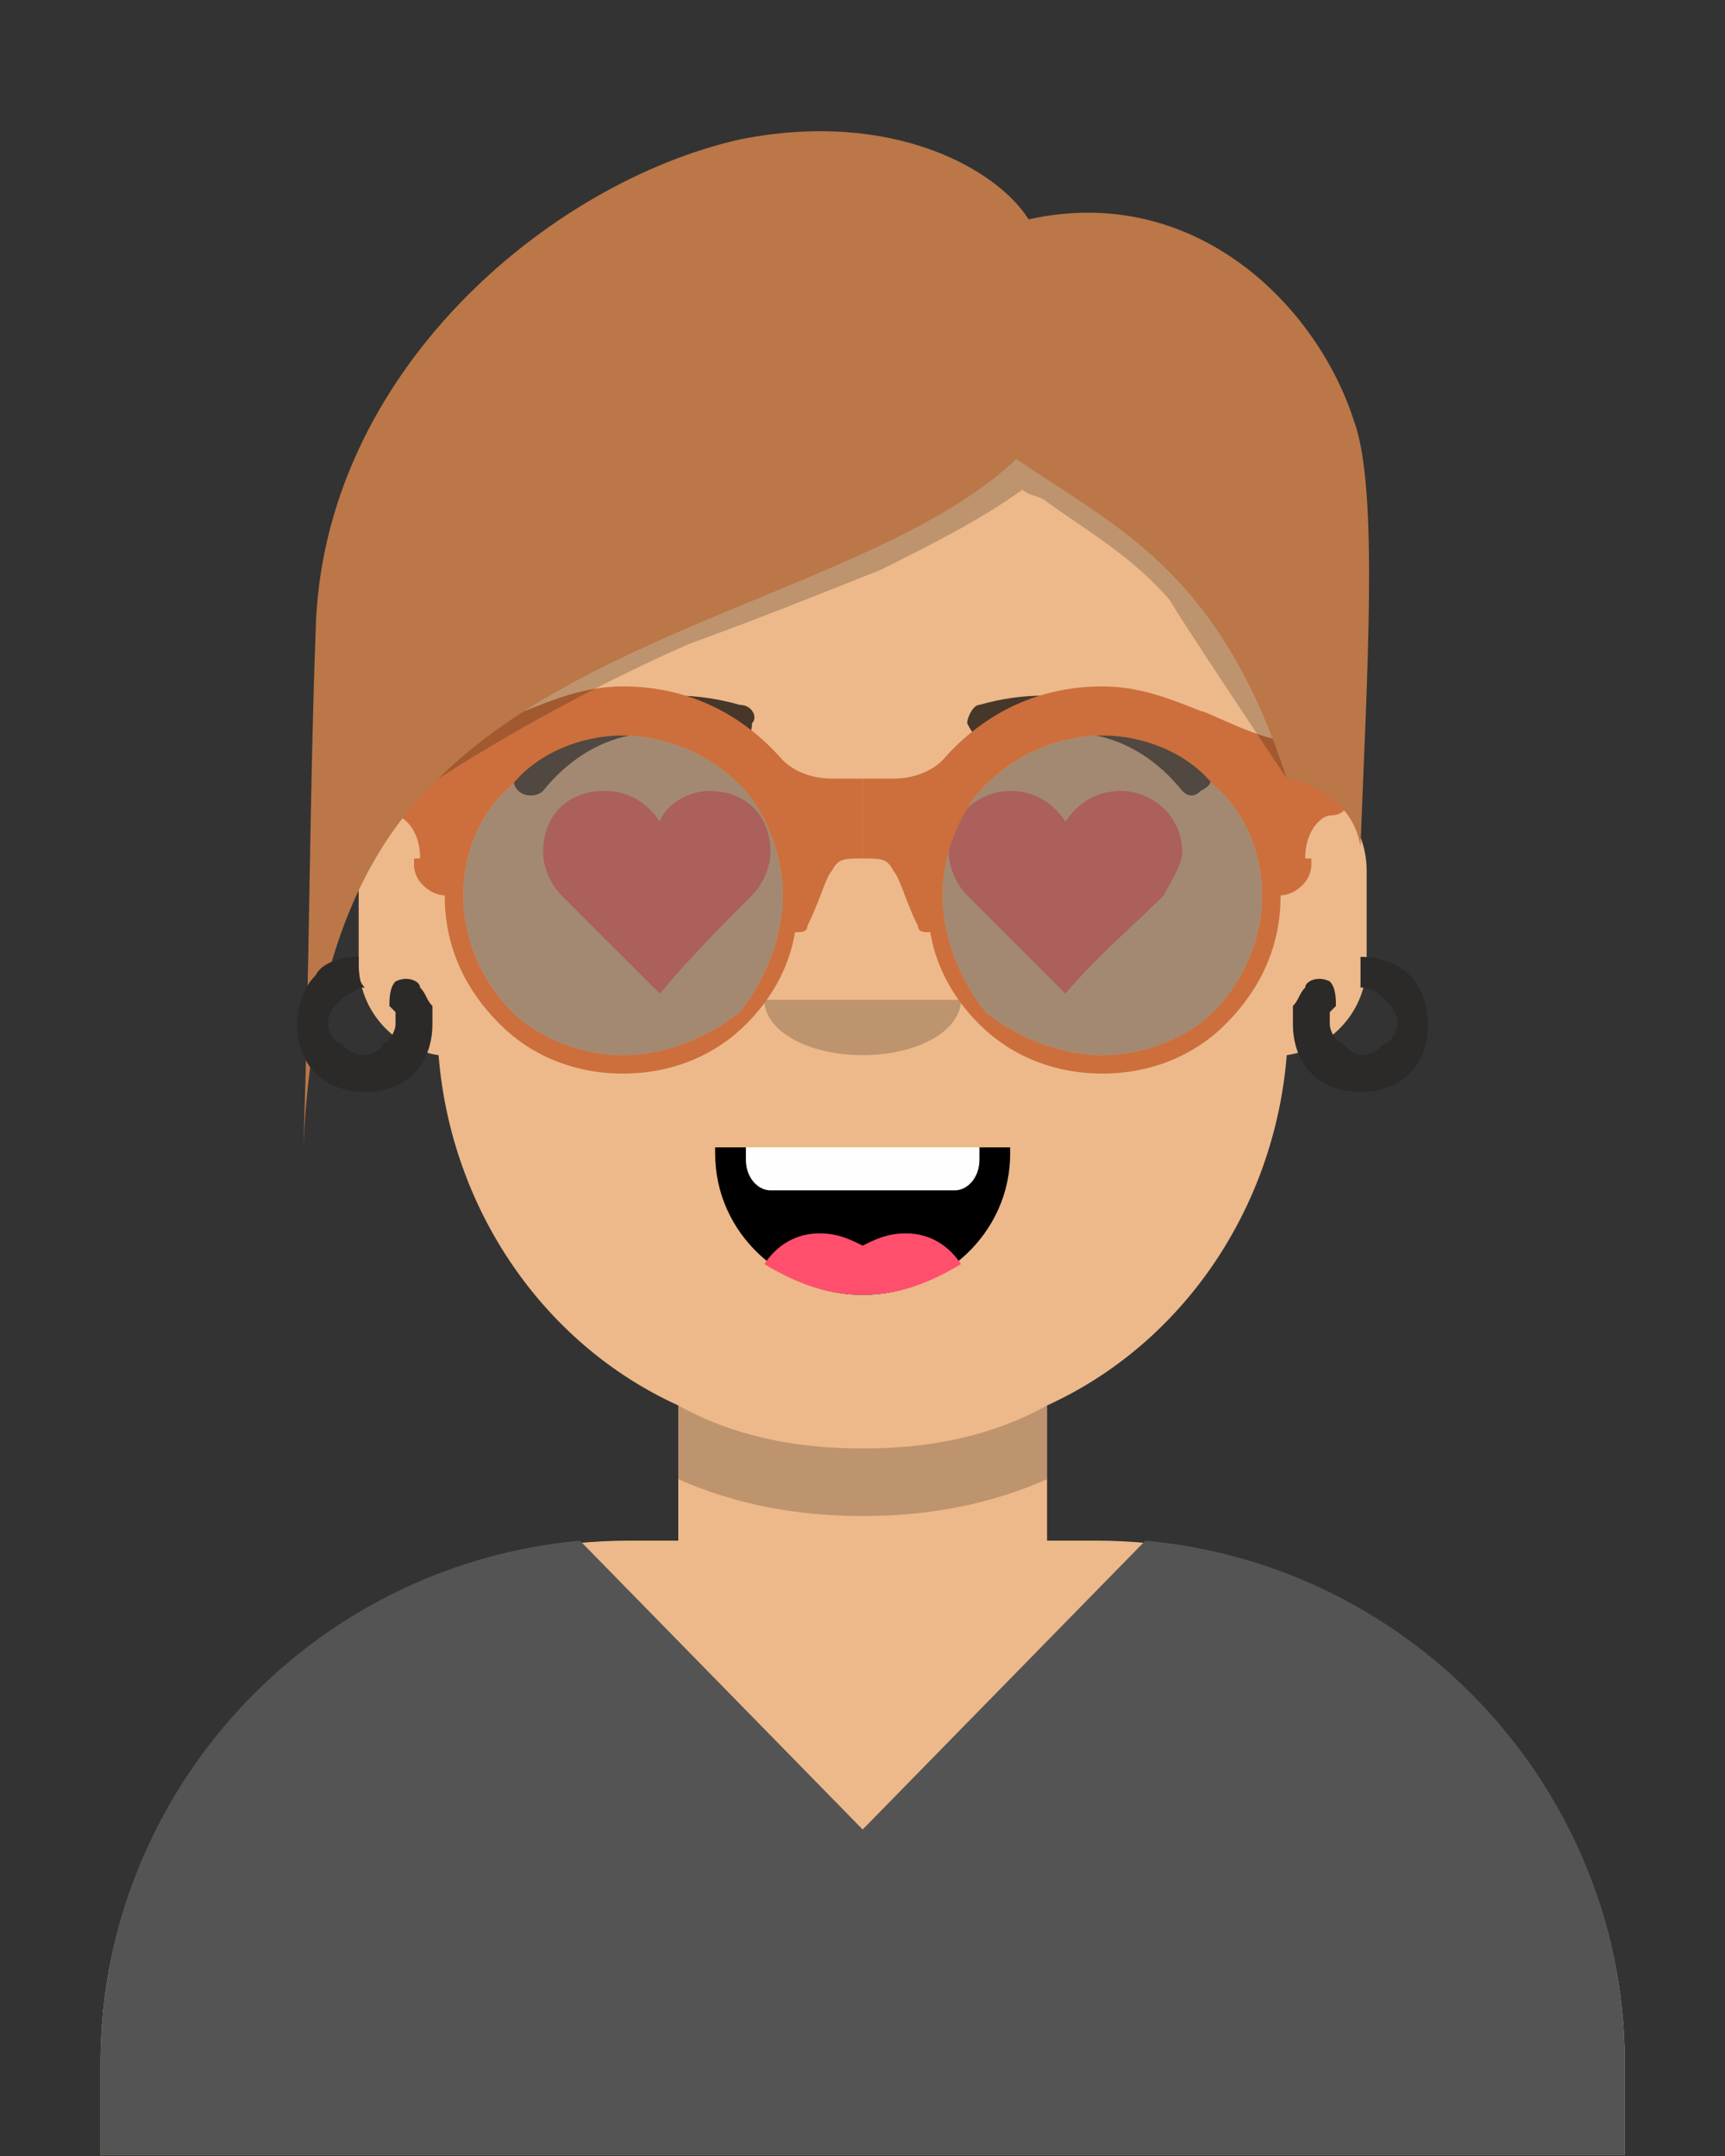 <svg xmlns="http://www.w3.org/2000/svg" xmlns:xlink="http://www.w3.org/1999/xlink" width="1080" zoomAndPan="magnify" viewBox="0 0 810 1012.5" height="1350" preserveAspectRatio="xMidYMid meet" version="1.2"><rect x="0" y="0" width="810" height="1012.5" fill="#333333" stroke="none"/><defs><clipPath id="4924a4cb2b"><path d="M 47 143 L 763 143 L 763 1012 L 47 1012 Z M 47 143 "/></clipPath><clipPath id="b7d5c397fe"><path d="M 47 723 L 763 723 L 763 1012 L 47 1012 Z M 47 723 "/></clipPath></defs><g id="59c9cf999d"><g clip-rule="nonzero" clip-path="url(#4924a4cb2b)"><path style=" stroke:none;fill-rule:nonzero;fill:#edb98a;fill-opacity:1;" d="M 762.949 1012.129 L 762.949 968.836 C 762.949 833.191 650.391 723.52 514.746 723.52 L 491.66 723.52 L 491.66 660.027 C 555.152 631.164 598.441 567.672 604.215 495.52 C 624.418 492.633 641.734 475.316 641.734 452.23 L 641.734 408.938 C 641.734 385.848 624.418 368.531 604.215 365.648 L 604.215 342.559 C 604.215 232.887 514.746 143.418 405.074 143.418 C 295.406 143.418 205.938 232.887 205.938 342.559 L 205.938 365.648 C 185.734 368.531 168.418 385.848 168.418 408.938 L 168.418 452.23 C 168.418 475.316 185.734 492.633 205.938 495.52 C 211.711 567.672 255 631.164 318.492 660.027 L 318.492 723.52 L 295.406 723.52 C 159.762 723.52 47.203 833.191 47.203 968.836 L 47.203 1012.129 Z M 762.949 1012.129 "/></g><path style=" stroke:none;fill-rule:nonzero;fill:#000000;fill-opacity:0.2;" d="M 405.074 711.977 C 373.328 711.977 344.469 706.203 318.492 694.66 L 318.492 660.027 C 344.469 674.457 373.328 680.23 405.074 680.23 C 436.824 680.23 465.684 674.457 491.66 660.027 L 491.66 694.66 C 465.684 706.203 436.824 711.977 405.074 711.977 Z M 405.074 711.977 "/><path style=" stroke:none;fill-rule:nonzero;fill:#000000;fill-opacity:0.2;" d="M 405.074 495.52 C 431.051 495.52 451.254 483.977 451.254 469.547 L 358.898 469.547 C 358.898 483.977 379.102 495.52 405.074 495.52 Z M 405.074 495.52 "/><g clip-rule="nonzero" clip-path="url(#b7d5c397fe)"><path style=" stroke:none;fill-rule:nonzero;fill:#545454;fill-opacity:1;" d="M 762.949 1012.129 L 762.949 968.836 C 762.949 841.848 664.824 735.062 537.836 723.52 L 405.074 859.164 L 272.316 723.52 C 145.328 735.062 47.203 841.848 47.203 968.836 L 47.203 1012.129 Z M 762.949 1012.129 "/></g><path style=" stroke:none;fill-rule:nonzero;fill:#fc675e;fill-opacity:1;" d="M 283.859 371.418 C 295.406 371.418 304.062 377.191 309.836 385.848 C 312.723 377.191 324.266 371.418 332.926 371.418 C 350.242 371.418 361.785 382.965 361.785 400.281 C 361.785 406.051 358.898 414.711 353.125 420.48 C 338.695 434.914 324.266 449.344 309.836 466.66 L 263.66 420.48 C 257.887 414.711 255 406.051 255 400.281 C 255 382.965 266.543 371.418 283.859 371.418 Z M 283.859 371.418 "/><path style=" stroke:none;fill-rule:nonzero;fill:#fc675e;fill-opacity:1;" d="M 474.344 371.418 C 485.887 371.418 494.543 377.191 500.316 385.848 C 506.09 377.191 514.746 371.418 526.293 371.418 C 540.723 371.418 555.152 382.965 555.152 400.281 C 555.152 406.051 549.379 414.711 546.492 420.48 C 532.062 434.914 514.746 449.344 500.316 466.66 L 454.141 420.48 C 448.367 414.711 445.48 406.051 445.48 400.281 C 445.48 382.965 459.91 371.418 474.344 371.418 Z M 474.344 371.418 "/><path style=" stroke:none;fill-rule:nonzero;fill:#000000;fill-opacity:0.7;" d="M 255 371.418 C 252.113 374.305 246.344 374.305 243.457 371.418 C 240.57 368.531 240.57 365.648 243.457 362.762 C 257.887 345.445 272.316 336.785 289.633 331.016 C 306.949 325.242 327.152 325.242 347.355 331.016 C 353.125 331.016 356.012 336.785 353.125 339.672 C 353.125 345.445 350.242 348.332 344.469 345.445 C 327.152 342.559 309.836 339.672 295.406 345.445 C 280.977 348.332 266.543 356.988 255 371.418 Z M 255 371.418 "/><path style=" stroke:none;fill-rule:nonzero;fill:#000000;fill-opacity:0.7;" d="M 555.152 371.418 C 558.039 374.305 560.926 374.305 563.809 371.418 C 569.582 368.531 569.582 365.648 566.695 362.762 C 552.266 345.445 534.949 336.785 517.633 331.016 C 500.316 325.242 480.113 325.242 459.91 331.016 C 457.027 331.016 454.141 336.785 454.141 339.672 C 457.027 345.445 459.91 348.332 462.797 345.445 C 483 342.559 500.316 339.672 514.746 345.445 C 529.176 348.332 543.609 356.988 555.152 371.418 Z M 555.152 371.418 "/><path style=" stroke:none;fill-rule:nonzero;fill:#cc6f3c;fill-opacity:1;" d="M 292.52 322.355 C 321.379 322.355 347.355 333.898 367.559 356.988 C 373.328 362.762 381.988 365.648 390.645 365.648 L 405.074 365.648 L 405.074 403.164 C 396.418 403.164 393.531 403.164 390.645 408.938 C 387.758 411.824 384.875 423.367 379.102 434.914 C 379.102 437.797 376.215 437.797 373.328 437.797 C 370.441 455.113 361.785 469.547 350.242 481.09 C 335.809 495.52 315.609 504.18 292.52 504.18 C 269.43 504.18 249.227 495.52 234.797 481.09 C 217.48 463.773 208.824 443.57 208.824 420.48 C 203.051 420.48 194.395 414.711 194.395 406.051 C 194.395 406.051 194.395 403.164 194.395 403.164 L 197.277 403.164 C 197.277 388.734 188.621 382.965 185.734 382.965 C 179.961 382.965 177.078 380.078 177.078 374.305 C 177.078 368.531 177.078 362.762 177.078 356.988 C 177.078 354.102 179.961 348.332 185.734 348.332 C 191.508 348.332 197.277 348.332 203.051 348.332 C 217.48 348.332 243.457 333.898 246.344 333.898 C 260.773 328.129 275.203 322.355 292.52 322.355 Z M 347.355 368.531 C 332.926 354.102 312.723 345.445 292.52 345.445 C 272.316 345.445 252.113 354.102 240.57 368.531 C 226.141 380.078 217.48 400.281 217.48 420.48 C 217.48 440.684 226.141 460.887 240.57 475.316 C 252.113 486.863 272.316 495.52 292.52 495.52 C 312.723 495.52 332.926 486.863 347.355 475.316 C 358.898 460.887 367.559 440.684 367.559 420.48 C 367.559 400.281 358.898 380.078 347.355 368.531 Z M 347.355 368.531 "/><path style=" stroke:none;fill-rule:nonzero;fill:#cc6f3c;fill-opacity:1;" d="M 517.633 322.355 C 488.773 322.355 462.797 333.898 442.594 356.988 C 436.824 362.762 428.164 365.648 419.508 365.648 L 405.074 365.648 L 405.074 403.164 C 413.734 403.164 416.621 403.164 419.508 408.938 C 422.391 411.824 425.277 423.367 431.051 434.914 C 431.051 437.797 433.938 437.797 436.824 437.797 C 439.711 455.113 448.367 469.547 459.91 481.09 C 474.344 495.52 494.543 504.18 517.633 504.18 C 540.723 504.18 560.926 495.52 575.355 481.09 C 592.672 463.773 601.328 443.57 601.328 420.48 C 607.102 420.48 615.758 414.711 615.758 406.051 C 615.758 406.051 615.758 403.164 615.758 403.164 L 612.875 403.164 C 612.875 388.734 621.531 382.965 624.418 382.965 C 630.191 382.965 633.074 380.078 633.074 374.305 C 633.074 368.531 633.074 362.762 633.074 356.988 C 633.074 354.102 630.191 348.332 624.418 348.332 C 618.645 348.332 612.875 348.332 607.102 348.332 C 592.672 348.332 566.695 333.898 563.809 333.898 C 549.379 328.129 534.949 322.355 517.633 322.355 Z M 462.797 368.531 C 477.227 354.102 497.43 345.445 517.633 345.445 C 537.836 345.445 558.039 354.102 569.582 368.531 C 584.012 380.078 592.672 400.281 592.672 420.48 C 592.672 440.684 584.012 460.887 569.582 475.316 C 558.039 486.863 537.836 495.52 517.633 495.52 C 497.43 495.52 477.227 486.863 462.797 475.316 C 451.254 460.887 442.594 440.684 442.594 420.48 C 442.594 400.281 451.254 380.078 462.797 368.531 Z M 462.797 368.531 "/><path style=" stroke:none;fill-rule:nonzero;fill:#5b5b5b;fill-opacity:0.5;" d="M 462.797 368.531 C 477.227 354.102 497.43 345.445 517.633 345.445 C 537.836 345.445 558.039 354.102 569.582 368.531 C 584.012 380.078 592.672 400.281 592.672 420.48 C 592.672 440.684 584.012 460.887 569.582 475.316 C 558.039 486.863 537.836 495.52 517.633 495.52 C 497.43 495.52 477.227 486.863 462.797 475.316 C 451.254 460.887 442.594 440.684 442.594 420.48 C 442.594 400.281 451.254 380.078 462.797 368.531 Z M 347.355 368.531 C 332.926 354.102 312.723 345.445 292.52 345.445 C 272.316 345.445 252.113 354.102 240.57 368.531 C 226.141 380.078 217.48 400.281 217.48 420.48 C 217.48 440.684 226.141 460.887 240.57 475.316 C 252.113 486.863 272.316 495.52 292.52 495.52 C 312.723 495.52 332.926 486.863 347.355 475.316 C 358.898 460.887 367.559 440.684 367.559 420.48 C 367.559 400.281 358.898 380.078 347.355 368.531 Z M 347.355 368.531 "/><path style=" stroke:none;fill-rule:nonzero;fill:#000000;fill-opacity:1;" d="M 405.074 608.078 C 442.594 608.078 474.344 579.215 474.344 541.699 L 474.344 538.812 L 335.809 538.812 L 335.809 541.699 C 335.809 579.215 367.559 608.078 405.074 608.078 Z M 405.074 608.078 "/><path style=" stroke:none;fill-rule:nonzero;fill:#ff4f6d;fill-opacity:1;" d="M 405.074 608.078 C 422.391 608.078 436.824 602.305 451.254 593.648 C 445.48 584.988 436.824 579.215 425.277 579.215 C 416.621 579.215 410.848 582.102 405.074 584.988 C 399.305 582.102 393.531 579.215 384.875 579.215 C 373.328 579.215 364.672 584.988 358.898 593.648 C 373.328 602.305 387.758 608.078 405.074 608.078 Z M 405.074 608.078 "/><path style=" stroke:none;fill-rule:nonzero;fill:#fefefe;fill-opacity:1;" d="M 459.91 538.812 L 350.242 538.812 L 350.242 544.582 C 350.242 553.242 356.012 559.016 361.785 559.016 L 448.367 559.016 C 454.141 559.016 459.91 553.242 459.91 544.582 Z M 459.91 538.812 "/><path style=" stroke:none;fill-rule:nonzero;fill:#000000;fill-opacity:0.2;" d="M 604.215 365.648 L 604.215 342.559 C 604.215 232.887 514.746 143.418 405.074 143.418 C 295.406 143.418 205.938 232.887 205.938 342.559 L 205.938 365.648 C 255 333.898 304.062 310.812 324.266 302.152 C 356.012 290.609 384.875 279.066 413.734 267.52 C 436.824 255.977 459.91 244.434 480.113 230 C 483 232.887 488.773 232.887 491.66 235.773 C 511.859 250.203 532.062 261.75 549.379 281.949 C 552.266 287.723 604.215 365.648 604.215 365.648 Z M 604.215 365.648 "/><path style=" stroke:none;fill-rule:nonzero;fill:#bb7748;fill-opacity:1;" d="M 638.848 397.395 C 641.734 319.469 647.508 230 635.961 198.254 C 618.645 143.418 560.926 85.699 483 103.016 C 468.57 79.926 419.508 51.066 347.355 65.496 C 257.887 85.699 151.102 175.164 148.215 296.383 C 145.328 374.305 145.328 458 142.441 538.812 C 145.328 475.316 159.762 408.938 205.938 365.648 C 278.09 293.496 416.621 273.293 477.227 215.57 C 523.406 247.316 572.469 267.52 604.215 365.648 C 621.531 368.531 635.961 380.078 638.848 397.395 Z M 638.848 397.395 "/><path style=" stroke:none;fill-rule:nonzero;fill:#2b2a29;fill-opacity:1;" d="M 182.848 472.43 C 182.848 469.547 182.848 463.773 185.734 460.887 C 191.508 458 197.277 460.887 197.277 463.773 C 200.164 466.66 200.164 469.547 203.051 472.43 C 203.051 475.316 203.051 478.203 203.051 481.09 C 203.051 489.746 200.164 498.406 194.395 504.18 C 188.621 509.949 179.961 512.836 171.305 512.836 C 162.645 512.836 153.988 509.949 148.215 504.18 C 142.441 498.406 139.559 489.746 139.559 481.09 C 139.559 472.43 142.441 463.773 148.215 458 C 151.102 452.23 159.762 449.344 168.418 449.344 L 168.418 452.23 C 168.418 458 168.418 460.887 171.305 463.773 C 171.305 463.773 171.305 463.773 168.418 463.773 C 165.531 466.66 162.645 466.66 159.762 469.547 C 156.875 472.43 153.988 475.316 153.988 481.09 C 153.988 483.977 156.875 489.746 159.762 489.746 C 162.645 492.633 165.531 495.52 171.305 495.52 C 174.191 495.52 179.961 492.633 179.961 489.746 C 182.848 489.746 185.734 483.977 185.734 481.09 C 185.734 478.203 185.734 478.203 185.734 475.316 C 185.734 475.316 185.734 475.316 182.848 472.43 Z M 182.848 472.43 "/><path style=" stroke:none;fill-rule:nonzero;fill:#2b2a29;fill-opacity:1;" d="M 638.848 463.773 C 638.848 460.887 638.848 458 638.848 452.23 L 638.848 449.344 C 647.508 449.344 656.164 452.23 661.938 458 C 667.707 463.773 670.594 472.43 670.594 481.09 C 670.594 489.746 667.707 498.406 661.938 504.18 C 656.164 509.949 647.508 512.836 638.848 512.836 C 630.191 512.836 621.531 509.949 615.758 504.18 C 609.988 498.406 607.102 489.746 607.102 481.09 C 607.102 478.203 607.102 475.316 607.102 472.43 C 609.988 469.547 609.988 466.66 612.875 463.773 C 612.875 460.887 618.645 458 624.418 460.887 C 627.305 463.773 627.305 469.547 627.305 472.43 C 624.418 475.316 624.418 475.316 624.418 475.316 C 624.418 478.203 624.418 478.203 624.418 481.09 C 624.418 483.977 627.305 489.746 630.191 489.746 C 633.074 492.633 635.961 495.52 638.848 495.52 C 644.621 495.52 647.508 492.633 650.391 489.746 C 653.277 489.746 656.164 483.977 656.164 481.09 C 656.164 475.316 653.277 472.43 650.391 469.547 C 647.508 466.66 644.621 463.773 638.848 463.773 Z M 638.848 463.773 "/></g></svg>